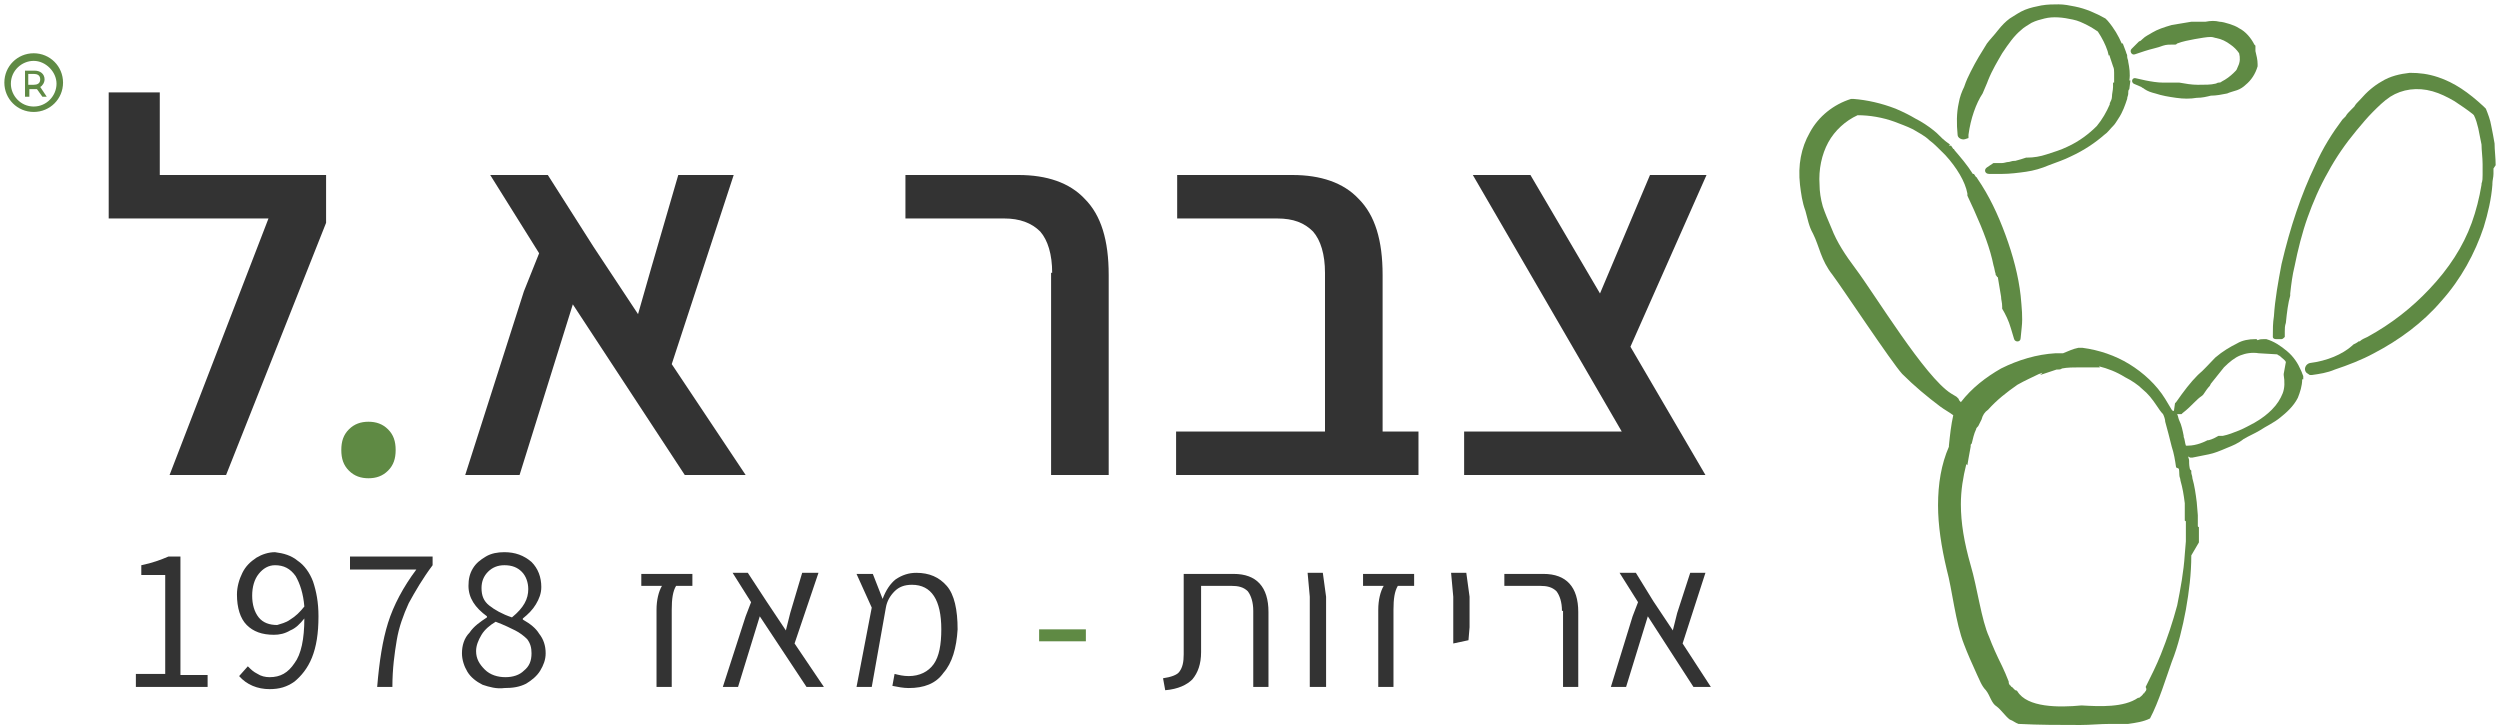 <?xml version="1.0" encoding="utf-8"?>
<!-- Generator: Adobe Illustrator 18.1.0, SVG Export Plug-In . SVG Version: 6.00 Build 0)  -->
<svg version="1.1" id="Layer_1" xmlns="http://www.w3.org/2000/svg" xmlns:xlink="http://www.w3.org/1999/xlink" x="0px" y="0px"
	 width="230px" height="67px" viewBox="103 25.5 230 67" enable-background="new 103 25.5 230 67" xml:space="preserve">
<g>
	<polygon fill="#333333" points="133,41.6 133,46 123.8,69.2 118.6,69.2 127.7,45.6 113,45.6 113,34 117.7,34 117.7,41.6 	"/>
	<path fill="#5F8A44" d="M135.1,68.8c-0.5-0.5-0.7-1.1-0.7-1.9c0-0.8,0.2-1.4,0.7-1.9c0.5-0.5,1.1-0.7,1.8-0.7s1.3,0.2,1.8,0.7
		c0.5,0.5,0.7,1.1,0.7,1.9c0,0.8-0.2,1.4-0.7,1.9c-0.5,0.5-1.1,0.7-1.8,0.7S135.6,69.3,135.1,68.8"/>
	<polygon fill="#333333" points="166,69.2 155.7,53.5 150.8,69.2 145.8,69.2 151.2,52.3 152.6,48.8 148.1,41.6 153.4,41.6 
		157.6,48.2 161.7,54.4 162.9,50.2 165.4,41.6 170.5,41.6 164.8,59 171.6,69.2 	"/>
	<path fill="#333333" d="M199.8,50.6c0-1.7-0.4-3-1.1-3.8c-0.8-0.8-1.9-1.2-3.3-1.2h-9.1v-4h10.4c2.6,0,4.7,0.7,6.1,2.2
		c1.5,1.5,2.2,3.8,2.2,7v18.4h-5.3V50.6z"/>
	<path fill="#333333" d="M233.5,65.2v4h-8.6h-13.7v-4h13.7V50.6c0-1.7-0.4-3-1.1-3.8c-0.8-0.8-1.8-1.2-3.3-1.2h-9.2v-4h10.6
		c2.6,0,4.7,0.7,6.1,2.2c1.5,1.5,2.2,3.8,2.2,7v14.4H233.5z"/>
	<polygon fill="#333333" points="253,57.4 259.9,69.2 254.6,69.2 237.7,69.2 237.7,65.2 252.2,65.2 238.5,41.6 243.8,41.6 
		250.2,52.5 254.8,41.6 260,41.6 	"/>
	<path fill="#333333" d="M115.4,87.5h2.8v-9.1H116v-0.9c1-0.2,1.8-0.5,2.5-0.8h1.1v10.9h2.5v1.1h-6.6V87.5z"/>
	<path fill="#333333" d="M130.4,77.1c0.6,0.4,1.1,1.1,1.4,1.9c0.3,0.9,0.5,1.9,0.5,3.2c0,1.6-0.2,2.8-0.6,3.8c-0.4,1-1,1.7-1.6,2.2
		c-0.7,0.5-1.4,0.7-2.3,0.7c-1.1,0-2.1-0.4-2.8-1.2l0.8-0.9c0.3,0.3,0.5,0.5,0.9,0.7c0.3,0.2,0.7,0.3,1.1,0.3c1,0,1.7-0.4,2.3-1.3
		c0.6-0.8,0.9-2.2,0.9-4.1c-0.4,0.5-0.8,0.9-1.3,1.1c-0.5,0.3-1,0.4-1.5,0.4c-1.1,0-1.9-0.3-2.5-0.9c-0.6-0.6-0.9-1.6-0.9-2.8
		c0-0.7,0.2-1.4,0.5-2c0.3-0.6,0.7-1,1.3-1.4c0.5-0.3,1.1-0.5,1.7-0.5C129.1,76.4,129.8,76.6,130.4,77.1 M129.7,82.5
		c0.5-0.3,0.9-0.7,1.3-1.2c-0.1-1.2-0.4-2.1-0.8-2.8c-0.5-0.7-1.1-1-1.9-1c-0.6,0-1.1,0.3-1.5,0.8c-0.4,0.5-0.6,1.2-0.6,2
		c0,0.8,0.2,1.5,0.6,2c0.4,0.5,1,0.7,1.7,0.7C128.8,82.9,129.3,82.8,129.7,82.5"/>
	<path fill="#333333" d="M138.7,82.8c0.5-1.6,1.4-3.3,2.6-4.9h-6.1v-1.2h7.6v0.8c-0.9,1.2-1.6,2.4-2.2,3.5c-0.5,1.1-0.9,2.2-1.1,3.4
		c-0.2,1.2-0.4,2.6-0.4,4.3h-1.4C137.9,86.3,138.2,84.4,138.7,82.8"/>
	<path fill="#333333" d="M147.4,88.5c-0.6-0.3-1.1-0.7-1.4-1.2c-0.3-0.5-0.5-1.1-0.5-1.7c0-0.7,0.2-1.4,0.7-1.9c0.4-0.6,1-1,1.6-1.4
		v-0.1c-1.1-0.8-1.7-1.7-1.7-2.8c0-0.6,0.1-1.1,0.4-1.6c0.3-0.5,0.7-0.8,1.2-1.1c0.5-0.3,1.1-0.4,1.7-0.4c1,0,1.8,0.3,2.5,0.9
		c0.6,0.6,0.9,1.4,0.9,2.3c0,0.6-0.2,1.1-0.5,1.6c-0.3,0.5-0.7,0.9-1.2,1.3v0.1c0.7,0.4,1.2,0.8,1.5,1.3c0.4,0.5,0.6,1.1,0.6,1.8
		c0,0.6-0.2,1.1-0.5,1.6c-0.3,0.5-0.8,0.9-1.3,1.2c-0.6,0.3-1.2,0.4-2,0.4C148.7,88.9,148,88.7,147.4,88.5 M151.2,87.2
		c0.5-0.4,0.7-0.9,0.7-1.6c0-0.5-0.1-0.9-0.4-1.3c-0.3-0.3-0.7-0.6-1.1-0.8c-0.4-0.2-1-0.5-1.8-0.8c-0.5,0.3-1,0.7-1.3,1.2
		c-0.3,0.5-0.5,1-0.5,1.5c0,0.7,0.3,1.2,0.8,1.7c0.5,0.5,1.2,0.7,1.9,0.7C150.2,87.8,150.8,87.6,151.2,87.2 M151.6,79.7
		c0-0.6-0.2-1.2-0.6-1.6c-0.4-0.4-0.9-0.6-1.6-0.6c-0.6,0-1.1,0.2-1.5,0.6c-0.4,0.4-0.6,0.9-0.6,1.5c0,0.7,0.2,1.2,0.7,1.6
		c0.5,0.4,1.2,0.8,2.1,1.1C151.2,81.4,151.6,80.6,151.6,79.7"/>
	<path fill="#333333" d="M163.4,81.6c0-0.9,0.2-1.7,0.5-2.2h-1.9v-1.1h4.7v1.1h-1.5c-0.3,0.5-0.4,1.2-0.4,2.2v7.1h-1.4V81.6z"/>
	<polygon fill="#333333" points="177.2,88.7 172.9,82.2 170.9,88.7 169.5,88.7 171.6,82.2 172.1,80.9 170.4,78.2 171.8,78.2 
		173.5,80.8 175.3,83.5 175.7,81.9 176.8,78.2 178.3,78.2 176.1,84.7 178.8,88.7 	"/>
	<path fill="#333333" d="M189.8,87.4c-0.7,1-1.8,1.4-3.2,1.4c-0.5,0-1-0.1-1.5-0.2l0.2-1.1c0.4,0.1,0.8,0.2,1.3,0.2
		c1,0,1.8-0.4,2.3-1.1c0.5-0.7,0.7-1.8,0.7-3.2c0-2.7-0.9-4.1-2.7-4.1c-0.7,0-1.2,0.2-1.6,0.6c-0.4,0.4-0.7,0.9-0.8,1.5l-1.3,7.3
		h-1.4l1.4-7.3l-1.4-3.1h1.5l0.9,2.3c0.3-0.8,0.7-1.4,1.2-1.8c0.6-0.4,1.2-0.6,1.9-0.6c1.2,0,2.1,0.4,2.8,1.2c0.7,0.8,1,2.2,1,4
		C191,85.1,190.6,86.5,189.8,87.4"/>
	<rect x="198.6" y="83.4" fill="#5F8A44" width="4.3" height="1.1"/>
	<path fill="#333333" d="M210,87.9c0.7-0.1,1.3-0.3,1.5-0.6c0.3-0.4,0.4-0.9,0.4-1.6v-7.4h4.6c2.1,0,3.2,1.2,3.2,3.5v6.9h-1.4v-7
		c0-0.8-0.2-1.4-0.5-1.8c-0.4-0.4-0.9-0.5-1.5-0.5h-2.8v6.1c0,1.1-0.3,1.9-0.8,2.5c-0.5,0.5-1.3,0.9-2.5,1L210,87.9z"/>
	<polygon fill="#333333" points="223.5,80.4 223.3,78.2 224.7,78.2 225,80.4 225,88.7 223.5,88.7 	"/>
	<path fill="#333333" d="M229.8,81.6c0-0.9,0.2-1.7,0.5-2.2h-1.9v-1.1h4.7v1.1h-1.5c-0.3,0.5-0.4,1.2-0.4,2.2v7.1h-1.4V81.6z"/>
	<polygon fill="#333333" points="236.7,80.4 236.5,78.2 237.9,78.2 238.2,80.4 238.2,83.2 238.1,84.4 236.7,84.7 	"/>
	<path fill="#333333" d="M246.7,81.7c0-0.8-0.2-1.4-0.5-1.8c-0.4-0.4-0.9-0.5-1.5-0.5h-3.3v-1.1h3.6c2.1,0,3.2,1.2,3.2,3.5v6.9h-1.4
		V81.7z"/>
	<polygon fill="#333333" points="258.8,88.7 254.6,82.2 252.6,88.7 251.2,88.7 253.2,82.2 253.7,80.9 252,78.2 253.5,78.2 
		255.1,80.8 256.9,83.5 257.3,81.9 258.5,78.2 259.9,78.2 257.8,84.7 260.4,88.7 	"/>
	<path fill="#5F8A44" d="M305.2,72.9l-0.1-1.2c-0.1-0.8-0.2-1.5-0.4-2.2c0-0.2-0.1-0.4-0.1-0.5l0-0.2l-0.1-0.1c0,0-0.1-0.1-0.1-0.1
		l-0.9-0.8c-0.1-0.1-0.1-0.1-0.2,0c0.1,0.4,0.2,0.9,0.2,1.4c0,0,0,0,0,0c0,0.2,0.1,0.3,0.1,0.5c0.2,0.7,0.3,1.3,0.4,2.1L304,73
		l0,0.4c0.4,0.2,0.8,0.5,1.2,0.7L305.2,72.9z"/>
	<path fill="#5F8A44" d="M305.3,75.4l0-1.2l0-0.2c-0.4-0.2-0.8-0.4-1.2-0.7l0,0.8l0,1.2l-0.1,1.2c-0.1,1.6-0.4,3.2-0.7,4.7
		c-0.4,1.5-0.9,3-1.5,4.5c-0.4,1-0.9,2-1.4,3c0.1,0.2,0.1,0.3-0.1,0.5c0,0,0,0,0,0c0,0,0,0.1-0.1,0.1c-0.1,0.2-0.3,0.3-0.4,0.4
		c0,0,0,0,0,0c0,0,0,0-0.1,0c-1.3,0.9-3.5,0.8-5.2,0.7c-2.1,0.2-5,0.2-5.9-1.3c-0.1-0.1-0.1-0.1-0.2-0.1c-0.1-0.1-0.2-0.2-0.3-0.3
		c0,0-0.1,0-0.1-0.1c-0.2-0.1-0.2-0.3-0.2-0.4c-0.2-0.5-0.4-1-0.6-1.4c-0.5-1-0.9-1.9-1.2-2.7c-0.7-1.5-1.1-4.6-1.7-6.6
		c-0.6-2.1-0.9-3.9-0.9-5.6c0-1.3,0.2-2.5,0.5-3.7l0.1,0.1l0.1-0.6l0,0v0l0.2-1.1c0,0,0-0.1,0-0.1c0-0.1,0-0.1,0.1-0.2l0,0
		c0.1-0.4,0.2-0.9,0.4-1.3c0-0.1,0.1-0.2,0.2-0.3c0.1-0.2,0.2-0.4,0.3-0.6c0.1-0.4,0.3-0.7,0.6-0.9l0,0l0,0c0.8-0.9,1.7-1.6,2.7-2.3
		c0.7-0.4,1.4-0.7,2-1c0.1,0,0.2-0.1,0.3-0.1l-0.2,0.2l1.5-0.5c0,0,0.1,0,0.1,0c0.1,0,0.3,0,0.4-0.1c0.5-0.1,1.1-0.1,1.6-0.1l1.9,0
		l-0.1-0.1c0.8,0.2,1.6,0.5,2.4,1c0.6,0.3,1.2,0.7,1.6,1.1c0.5,0.4,0.9,0.9,1.3,1.5c0.2,0.3,0.4,0.6,0.6,0.8
		c0.1,0.2,0.2,0.5,0.2,0.7c0.2,0.7,0.4,1.5,0.6,2.3c0.2,0.6,0.3,1.2,0.4,1.9c0.4,0.2,0.8,0.4,1.3,0.5c0-0.3-0.1-0.6-0.1-0.9
		c0,0,0-0.1,0-0.1c0,0,0-0.1,0-0.1c0-0.2-0.1-0.3-0.1-0.5l-0.2-0.9c-0.1-0.3-0.1-0.6-0.2-0.8c0,0,0,0,0,0c0,0,0-0.1,0-0.1
		c-0.1-0.5-0.2-1-0.4-1.4c-0.1-0.2-0.1-0.4-0.2-0.6l0,0c0-0.1,0-0.1-0.1-0.2l-0.2-0.1c0,0,0,0-0.1,0l0,0l-0.1-0.1
		c-0.2-0.3-0.4-0.7-0.6-1c-0.8-1.3-2-2.4-3.3-3.2c-1.3-0.8-2.8-1.3-4.3-1.5l-0.2,0l-0.2,0c-0.5,0.1-0.9,0.3-1.4,0.5
		c-0.2,0-0.5,0-0.7,0c-1.7,0.1-3.4,0.6-5,1.4c-1.4,0.8-2.7,1.8-3.7,3.1c-0.1-0.1-0.2-0.2-0.2-0.3l-0.1-0.1l-0.1-0.1
		c-0.2-0.1-0.3-0.2-0.5-0.3c-2.4-1.5-7-9.1-8.8-11.5c-0.9-1.2-1.7-2.4-2.2-3.7c-0.3-0.7-0.6-1.4-0.8-2c-0.2-0.7-0.3-1.4-0.3-2
		c-0.1-1.4,0.2-2.8,0.8-3.9c0.6-1.1,1.6-2,2.7-2.5c1.1,0,2.3,0.2,3.4,0.6c0.5,0.2,1.1,0.4,1.7,0.7c0.5,0.3,1.1,0.6,1.5,1
		c0.4,0.3,0.7,0.6,1,0.9l0.3,0.3l0,0l0.2,0.2c1,1.1,1.8,2.4,2,3.5l0,0.1l0,0.1c0.2,0.4,0.4,0.9,0.6,1.3c0.9,2,1.5,3.6,1.8,5.1
		c0.1,0.3,0.1,0.5,0.2,0.8l0,0.1l0.1,0.1c0,0,0,0.1,0.1,0.1c0.1,0.6,0.2,1.2,0.3,1.8c0,0.3,0.1,0.5,0.1,0.9l0,0.1l0,0.1
		c0.3,0.5,0.6,1.1,0.8,1.8l0.3,1c0.1,0.3,0.6,0.3,0.6-0.1l0.1-1c0.1-0.9,0-1.8-0.1-2.9l0,0c-0.2-1.8-0.7-3.7-1.4-5.6
		c-0.7-1.9-1.5-3.6-2.6-5.2c0,0,0-0.1-0.1-0.1l-0.2-0.3l-0.1,0c-0.5-0.8-1.1-1.5-1.7-2.2c0,0,0-0.1-0.1-0.1l-0.2-0.3l-0.2,0l0.1-0.1
		l-0.4-0.3c-0.4-0.3-0.7-0.7-1.1-1c-0.5-0.4-1.1-0.8-1.7-1.1c-0.5-0.3-1.1-0.6-1.8-0.9c-1.3-0.5-2.6-0.8-3.9-0.9l-0.1,0l-0.1,0
		c-1.6,0.5-3,1.6-3.8,3.1c-0.8,1.4-1.1,3-0.9,4.8c0.1,0.8,0.2,1.6,0.5,2.4c0.2,0.7,0.3,1.4,0.7,2.1c0.6,1.2,0.7,2.4,1.8,3.8
		c0.9,1.2,5.4,8,6.4,9.1c1.1,1.1,2.3,2.1,3.5,3c0.4,0.3,0.8,0.5,1.2,0.8c-0.2,0.9-0.3,1.8-0.4,2.8l0,0.1c-0.7,1.6-1,3.4-1,5.4
		c0,1.8,0.3,3.8,0.8,5.9c0.5,1.8,0.8,4.9,1.6,6.9c0.3,0.8,0.7,1.7,1.2,2.8c0.2,0.4,0.4,1,0.8,1.4c0.4,0.5,0.5,1.2,1,1.5
		c0.4,0.3,0.8,0.9,1.2,1.2c0.3,0.1,0.5,0.3,0.8,0.4l0,0c1.9,0.1,3.8,0.1,5.7,0.1c0.9,0,1.8-0.1,2.8-0.1c0,0,0.1,0,0.1,0
		c0.2,0,0.4,0,0.6,0c0.3,0,0.6,0,0.9,0c0.7-0.1,1.4-0.2,2-0.5c0.8-1.5,1.5-3.8,2-5.2c0.6-1.5,1-3.2,1.3-4.8c0.3-1.7,0.5-3.3,0.5-5
		L305.3,75.4z"/>
	<path fill="#5F8A44" d="M314.9,60.4L314.9,60.4C314.8,60.4,314.8,60.4,314.9,60.4l0-0.2l0-0.1c-0.1-0.2-0.1-0.3-0.2-0.5
		c-0.3-0.7-0.7-1.3-1.3-1.8c-0.6-0.5-1.2-0.9-1.9-1.1l-0.1,0l-0.1,0c-0.2,0-0.4,0-0.6,0.1c0,0,0,0,0,0l-0.1-0.1l-0.1,0
		c-0.6,0-1.2,0.1-1.7,0.4c-0.6,0.3-1.3,0.7-2,1.3c-0.5,0.5-1,1.1-1.6,1.6c-0.7,0.7-1.3,1.5-2,2.5l-0.1,0.1l-0.1,0.7
		c0,0.2,0.1,0.3,0.3,0.3l0.2,0l0.2,0l0.1-0.1c0.4-0.3,0.8-0.7,1.1-1c0.2-0.2,0.4-0.4,0.7-0.6l0.1-0.1c0.2-0.3,0.4-0.6,0.6-0.8
		l0.1-0.2c0.4-0.5,0.8-1,1.2-1.5c0.5-0.5,1-0.9,1.5-1.1c0.5-0.2,1.1-0.3,1.7-0.2l1.7,0.1c0.1,0.1,0.2,0.1,0.3,0.2
		c0.2,0.2,0.4,0.3,0.5,0.5l-0.2,1.1c0,0,0,0,0,0.1c0.1,0.6,0.1,1.2-0.1,1.7c-0.2,0.5-0.5,1-1,1.5c-0.4,0.4-0.9,0.8-1.6,1.2
		c-0.4,0.2-0.9,0.5-1.4,0.7c-0.5,0.2-1,0.4-1.5,0.5c0,0,0,0-0.1,0c0,0-0.1,0-0.1,0l-0.1,0l-0.1,0c-0.2,0.1-0.5,0.3-0.9,0.4l-0.1,0
		c-0.2,0.1-0.4,0.2-0.7,0.3c-0.3,0.1-0.7,0.2-1.1,0.2l-0.6,0c-0.2,0-0.3,0.3-0.1,0.4l0.5,0.4l0.1,0.1c0,0,0.1,0.1,0.1,0.1l0.2,0.1
		l0.2,0c0.5-0.1,1-0.2,1.5-0.3c0.5-0.1,1-0.3,1.7-0.6c0.5-0.2,1-0.4,1.5-0.8c0.5-0.3,1-0.5,1.5-0.8l0,0c0.6-0.4,1.3-0.7,1.9-1.2
		c0.5-0.4,1.2-1,1.6-1.8c0.2-0.5,0.4-1.1,0.4-1.7L314.9,60.4z"/>
	<path fill="#5F8A44" d="M332.6,40.7c0-0.7-0.1-1.4-0.1-2c-0.1-0.6-0.2-1.1-0.3-1.6c-0.1-0.6-0.3-1.1-0.5-1.6l-0.1-0.1l-0.1-0.1
		c-1.4-1.3-2.7-2.2-4.2-2.7c-0.9-0.3-1.7-0.4-2.6-0.4c-0.9,0.1-1.8,0.3-2.6,0.8c-0.7,0.4-1.3,0.9-2,1.7c-0.2,0.2-0.4,0.4-0.5,0.6
		c-0.1,0.1-0.2,0.2-0.3,0.3c-0.2,0.2-0.4,0.4-0.5,0.6c-0.1,0.1-0.2,0.2-0.3,0.3c-0.9,1.2-1.8,2.6-2.5,4.2c-1.3,2.7-2.3,5.7-3.1,9.1
		c-0.3,1.6-0.6,3.2-0.7,4.8c-0.1,0.6-0.1,1.2-0.1,1.9c0,0.1,0.1,0.2,0.3,0.2l0.5,0c0.1,0,0.2-0.1,0.3-0.2c0-0.1,0-0.2,0-0.2
		c0,0,0-0.1,0-0.1l0,0l0-0.2c0-0.3,0-0.5,0.1-0.8l0,0c0.1-1,0.2-1.8,0.4-2.5l0-0.1l0-0.1c0.1-0.9,0.2-1.7,0.4-2.5
		c0.3-1.5,0.7-3.1,1.2-4.5c0.5-1.4,1.1-2.8,1.9-4.2c0.7-1.3,1.6-2.6,2.6-3.8c0.5-0.6,1-1.2,1.5-1.7l0,0c0.5-0.5,1-1,1.6-1.4
		c1.1-0.7,2.5-0.9,3.9-0.5c0.7,0.2,1.3,0.5,2,0.9c0.6,0.4,1.2,0.8,1.7,1.2c0,0,0.1,0.1,0.1,0.1c0.2,0.4,0.3,0.8,0.4,1.2
		c0.1,0.5,0.2,1,0.3,1.5c0,0.5,0.1,1.2,0.1,1.8l0,0.5l0,0.5c0,0.3,0,0.5-0.1,0.8l0,0.1c-0.2,1.2-0.5,2.4-0.9,3.5
		c-0.8,2.2-2.1,4.2-3.9,6.1c-1.6,1.7-3.5,3.2-5.7,4.4c-0.2,0.1-0.5,0.2-0.7,0.4l-0.1,0c-0.1,0.1-0.3,0.2-0.5,0.3l-0.1,0.1
		c-0.9,0.8-2.3,1.4-3.9,1.6c-0.4,0.1-0.6,0.6-0.3,0.9l0,0l0.3,0.2l0.2,0c0.7-0.1,1.4-0.2,2.1-0.5c1.2-0.4,2.5-0.9,3.6-1.5
		c2.3-1.2,4.5-2.8,6.2-4.8c1.8-2,3.1-4.4,3.9-6.8c0.4-1.3,0.7-2.6,0.8-3.9l0-0.1c0-0.3,0.1-0.6,0.1-0.9l0-0.5L332.6,40.7z"/>
	<path fill="#5F8A44" d="M283.1,37.9c0,0.3,0.4,0.5,0.7,0.4l0.3-0.1l0-0.3c0.2-1.5,0.7-2.9,1.3-3.8l0,0l0,0c0.2-0.5,0.4-0.9,0.5-1.2
		c0.4-1,0.9-1.8,1.3-2.5c0.6-0.9,1.1-1.6,1.7-2.1c0.3-0.3,0.7-0.5,1-0.7c0.4-0.2,0.8-0.3,1.2-0.4c0.8-0.2,1.7-0.1,2.6,0.1
		c0.5,0.1,0.9,0.3,1.3,0.5c0.4,0.2,0.7,0.4,1,0.6c0.4,0.6,0.7,1.2,0.9,1.8l0.1,0.4l0.1,0l0,0.1c0.1,0.3,0.2,0.6,0.3,0.9
		c0.1,0.2,0.1,0.4,0.1,0.6l0,0.1c0,0.1,0,0.1,0,0.2c0,0.2,0,0.4,0,0.6l-0.1,0l0,0.4c0,0.3-0.1,0.6-0.1,0.9c0,0.2-0.1,0.4-0.2,0.6
		l0,0.1c-0.3,0.7-0.7,1.4-1.2,2c-0.7,0.7-1.6,1.4-2.7,1.9c-0.6,0.3-1.3,0.5-1.9,0.7c-0.6,0.2-1.2,0.3-1.8,0.3l-0.1,0
		c-0.3,0.1-0.6,0.2-1,0.3l-0.1,0c-0.2,0-0.4,0.1-0.5,0.1c-0.2,0-0.4,0.1-0.6,0.1c-0.2,0-0.4,0-0.6,0l-0.2,0l-0.6,0.4
		c-0.3,0.2-0.2,0.6,0.2,0.6l0.5,0c0.3,0,0.5,0,0.7,0c0.7,0,1.5-0.1,2.2-0.2c0.7-0.1,1.4-0.3,2.1-0.6c0.8-0.3,1.4-0.5,2-0.8
		c1.3-0.6,2.3-1.3,3.1-2c0.3-0.2,0.5-0.5,0.7-0.7l0.1-0.1c0.2-0.2,0.3-0.4,0.5-0.7c0.4-0.6,0.6-1.2,0.8-1.8c0-0.2,0.1-0.3,0.1-0.5
		c0,0,0-0.1,0-0.1c0-0.1,0-0.2,0.1-0.3l0.1-0.8l-0.1,0c0.1-0.6,0-1.2-0.1-1.7c0-0.2-0.1-0.3-0.1-0.5c0,0,0-0.1,0-0.1
		c0-0.1-0.1-0.2-0.1-0.3l-0.3-0.8l-0.1,0c-0.3-0.7-0.7-1.4-1.3-2.1l-0.1-0.1l-0.1-0.1c-0.9-0.5-1.8-0.9-2.8-1.1
		c-0.5-0.1-1-0.2-1.5-0.2c-0.5,0-1,0-1.6,0.1c-0.5,0.1-1,0.2-1.5,0.4c-0.5,0.2-0.9,0.5-1.4,0.8c-0.4,0.3-0.7,0.6-1.1,1.1
		c-0.3,0.4-0.7,0.8-1,1.2c-0.5,0.8-1,1.6-1.5,2.6c-0.2,0.4-0.4,0.8-0.6,1.4c-0.2,0.4-0.4,0.9-0.5,1.5C283,35.9,283,36.9,283.1,37.9
		L283.1,37.9z"/>
	<path fill="#5F8A44" d="M300,33.5c0.1,0.1,0.2,0.1,0.3,0.2l0,0c0.3,0.2,0.6,0.3,1,0.4c0.6,0.2,1.2,0.3,1.9,0.4
		c0.7,0.1,1.3,0.1,1.9,0c0.5,0,0.9-0.1,1.3-0.2c0.5,0,1-0.1,1.5-0.2c0.2-0.1,0.6-0.2,0.9-0.3c0.3-0.1,0.6-0.3,0.8-0.5
		c0.5-0.4,0.9-1,1.1-1.7l0-0.1l0-0.1c0-0.4-0.1-0.8-0.2-1.2c0-0.1,0-0.3,0-0.4l0-0.1l-0.1-0.1c-0.3-0.6-0.8-1.2-1.4-1.5
		c-0.3-0.2-0.6-0.3-0.9-0.4c-0.3-0.1-0.7-0.2-0.9-0.2c-0.4-0.1-0.8-0.1-1.3,0c-0.4,0-0.8,0-1.3,0c-0.6,0.1-1.2,0.2-1.8,0.3
		c-0.7,0.2-1.3,0.4-1.8,0.7c-0.3,0.2-0.6,0.3-0.9,0.6l0,0c-0.1,0.1-0.2,0.2-0.3,0.2l-0.7,0.7c-0.2,0.2,0,0.6,0.3,0.5l0.9-0.3
		c0.6-0.2,1.2-0.3,1.7-0.5c0.3-0.1,0.6-0.1,0.9-0.1l0.1,0l0.1,0c0.1,0,0.1,0,0.2-0.1c0.5-0.2,1.1-0.3,1.6-0.4
		c0.6-0.1,1.1-0.2,1.5-0.2c0.2,0,0.4,0.1,0.5,0.1c0.5,0.1,0.9,0.3,1.3,0.6c0.3,0.2,0.6,0.5,0.8,0.8c0.1,0.4,0.1,0.8-0.1,1.2
		c-0.1,0.2-0.1,0.3-0.2,0.4c-0.1,0.1-0.1,0.1-0.2,0.2c-0.3,0.3-0.7,0.6-1.1,0.8c-0.1,0.1-0.2,0.1-0.3,0.1c-0.1,0-0.2,0.1-0.3,0.1
		c-0.4,0.1-0.9,0.1-1.6,0.1c-0.6,0-1.1-0.1-1.7-0.2c-0.1,0-0.1,0-0.2,0l-0.1,0l-0.1,0c-0.2,0-0.5,0-0.9,0c-0.1,0-0.1,0-0.2,0l0,0
		c-0.5,0-1.1-0.1-1.6-0.2l-0.9-0.2c-0.3-0.1-0.5,0.3-0.2,0.5L300,33.5z"/>
	<path fill="#5F8A44" d="M106.7,33.5c0.2-0.1,0.4-0.4,0.4-0.7c0-0.5-0.4-0.8-0.9-0.8h-0.9v2.4h0.4v-0.7h0.5c0,0,0,0,0.1,0l0.1,0
		l0.5,0.7h0.4L106.7,33.5L106.7,33.5z M106.1,33.3h-0.5v-1h0.5c0.3,0,0.6,0.1,0.6,0.5C106.7,33.2,106.4,33.3,106.1,33.3"/>
	<path fill="#5F8A44" d="M106.1,30.4c-1.5,0-2.7,1.2-2.7,2.7c0,1.5,1.2,2.7,2.7,2.7c1.5,0,2.7-1.2,2.7-2.7
		C108.8,31.6,107.6,30.4,106.1,30.4 M106.1,35.3c-1.2,0-2.1-1-2.1-2.1c0-1.2,1-2.1,2.1-2.1s2.1,1,2.1,2.1
		C108.2,34.3,107.3,35.3,106.1,35.3"/>
</g>
</svg>
